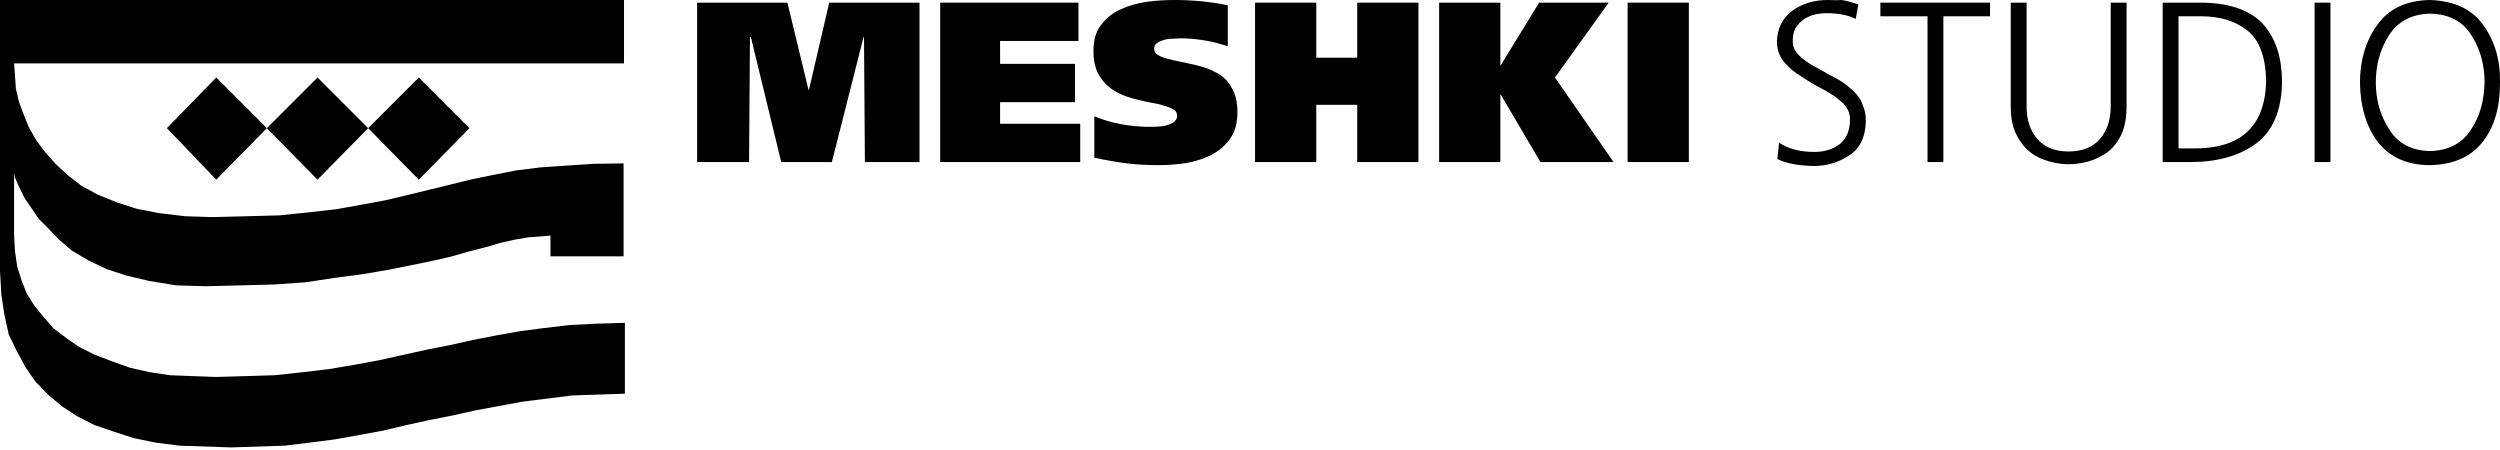 <?xml version="1.0" encoding="utf-8"?>
<!-- Generator: Adobe Illustrator 21.0.0, SVG Export Plug-In . SVG Version: 6.00 Build 0)  -->
<svg version="1.1" id="Layer_1" xmlns="http://www.w3.org/2000/svg" xmlns:xlink="http://www.w3.org/1999/xlink" x="0px" y="0px"
	 viewBox="0 0 567.7 102.1" style="enable-background:new 0 0 567.7 102.1;" xml:space="preserve">
<style type="text/css">
	.st0{fill:none;}
</style>
<g>
	<path class="st0" d="M510.4,6.9c-2.8-2.1-6.3-3.2-10.4-3.2h-5.2v30h3c11,0.2,16.7-4.8,17-15.2C514.6,13,513.1,9.1,510.4,6.9z"/>
	<path class="st0" d="M561.2,8c-2-3.1-5.1-4.8-9.4-4.9c-4.2,0.1-7.3,1.7-9.3,4.9c-2,3.1-3,6.7-3,10.7c0,4,1,7.6,3,10.6
		c2,3.2,5.1,4.9,9.3,5c4.3-0.1,7.4-1.7,9.4-5c2-3.1,3-6.6,3-10.6C564.1,14.7,563.2,11.1,561.2,8z"/>
	<polygon points="183.7,20.4 183.6,20.4 178.8,0.6 158.3,0.6 158.3,36.8 170.1,36.8 170.3,8.4 170.5,8.4 177.4,36.8 188.9,36.8 
		196.1,8.4 196.2,8.4 196.4,36.8 208.8,36.8 208.8,0.6 188.3,0.6 	"/>
	<polygon points="227.1,23.2 244.1,23.2 244.1,14.5 227.1,14.5 227.1,9.3 244.9,9.3 244.9,0.6 213.5,0.6 213.5,36.8 245.3,36.8 
		245.3,28.1 227.1,28.1 	"/>
	<path d="M276.2,16.5c-1.4-0.8-2.9-1.3-4.6-1.7c-1.6-0.4-3.2-0.7-4.6-1c-1.4-0.3-2.6-0.6-3.5-1c-0.9-0.4-1.4-0.9-1.4-1.7
		c0-0.6,0.2-1,0.6-1.3c0.4-0.3,0.9-0.5,1.5-0.7c0.6-0.2,1.3-0.3,1.9-0.3c0.7,0,1.3-0.1,1.9-0.1c2,0,3.9,0.2,5.7,0.5
		c1.8,0.3,3.5,0.8,5.1,1.3V1.2c-1.9-0.4-3.9-0.7-5.9-0.9c-2.1-0.2-4.1-0.3-6-0.3c-2.1,0-4.2,0.1-6.4,0.4c-2.2,0.3-4.2,0.9-6,1.7
		c-1.8,0.8-3.3,2-4.5,3.6c-1.2,1.5-1.7,3.6-1.7,6c0,1.8,0.3,3.2,0.8,4.5c0.6,1.2,1.3,2.2,2.2,3.1c0.9,0.8,1.9,1.5,3,2
		c1.1,0.5,2.3,0.9,3.5,1.2c1.2,0.3,2.4,0.6,3.5,0.8c1.1,0.2,2.2,0.4,3,0.7c0.9,0.2,1.6,0.5,2.2,0.9c0.6,0.3,0.8,0.8,0.8,1.5
		c0,0.4-0.2,0.8-0.5,1.1c-0.3,0.3-0.8,0.6-1.4,0.8c-0.6,0.2-1.2,0.4-2,0.4c-0.7,0.1-1.5,0.1-2.4,0.1c-2.1,0-4.2-0.2-6.4-0.6
		c-2.2-0.4-4.2-1-6.1-1.8v9.4c2.6,0.6,5.1,1,7.4,1.3c2.4,0.3,4.9,0.4,7.5,0.4c2,0,4.1-0.2,6.1-0.5c2.1-0.4,4-1,5.7-1.9
		c1.7-0.9,3.1-2.1,4.2-3.7c1.1-1.6,1.6-3.6,1.6-6c0-2.3-0.5-4.2-1.4-5.6C278.8,18.3,277.6,17.2,276.2,16.5z"/>
	<polygon points="308.2,13.1 298.9,13.1 298.9,0.6 285,0.6 285,36.8 298.9,36.8 298.9,23.8 308.2,23.8 308.2,36.8 322.1,36.8 
		322.1,0.6 308.2,0.6 	"/>
	<polygon points="365.3,0.6 349.5,0.6 340.8,14.8 340.7,14.8 340.7,0.6 326.8,0.6 326.8,36.8 340.7,36.8 340.7,21.5 340.8,21.5 
		349.8,36.8 366.4,36.8 353.1,17.6 	"/>
	<rect x="369.6" y="0.6" width="13.9" height="36.2"/>
	<path d="M421.1,20.9c-1.6-1.6-3.5-2.9-5.7-3.9c-1-0.6-2-1.2-3-1.7c-1-0.5-1.9-1.1-2.7-1.7c-0.8-0.6-1.4-1.2-1.9-1.9
		c-0.5-0.7-0.7-1.5-0.7-2.4c0-1.2,0.2-2.2,0.7-3c0.5-0.8,1.1-1.4,1.8-1.9c0.8-0.5,1.6-0.9,2.5-1.1c0.9-0.2,1.8-0.3,2.7-0.3
		c2.6,0,4.8,0.4,6.6,1.3l0.6-3.3c-1.2-0.4-2.5-0.8-3.8-1C417.1,0.1,416,0,415,0c-3.2,0-5.9,0.9-8.1,2.5c-2.2,1.7-3.3,4-3.4,6.9
		c0,2.3,0.9,4.2,2.6,5.7c0.8,0.8,1.7,1.5,2.7,2.1c1,0.7,2,1.3,3,1.9c1,0.6,2.1,1.1,3.1,1.7c1,0.6,1.9,1.1,2.6,1.8
		c1.7,1.2,2.6,2.7,2.6,4.5c0,2.5-0.8,4.4-2.3,5.6c-1.6,1.2-3.5,1.8-5.8,1.8c-3.3,0-5.9-0.7-8-2.1l-0.4,3.7c1.9,1,4.7,1.5,8.2,1.6
		c3,0,5.7-0.8,8.1-2.4c2.5-1.6,3.7-4.2,3.8-7.8c0-1.3-0.2-2.5-0.7-3.6C422.6,22.6,421.9,21.7,421.1,20.9z"/>
	<polygon points="427,3.7 437.7,3.7 437.7,36.8 441.3,36.8 441.3,3.7 451.9,3.7 451.9,0.6 427,0.6 	"/>
	<path d="M479.3,24.2c0,3-0.8,5.4-2.4,7.3c-1.6,1.9-4,2.9-7.2,2.9c-3.1,0-5.5-1-7.1-2.9c-1.6-1.8-2.4-4.3-2.4-7.3V0.6h-3.6v23.5
		c0,2.6,0.4,4.8,1.3,6.5c0.9,1.8,2,3.1,3.3,4.1c1.3,1,2.8,1.6,4.3,2c1.5,0.4,2.9,0.6,4.2,0.6c1.4,0,2.8-0.2,4.4-0.6
		c1.5-0.4,2.9-1.1,4.3-2c1.3-1,2.4-2.3,3.3-4.1c0.8-1.7,1.2-3.9,1.2-6.5V0.6h-3.6V24.2z"/>
	<path d="M500.1,0.6h-9v36.2h6.3c6.1,0,11.1-1.4,14.9-4.2c3.8-2.8,5.8-7.5,5.9-13.9c0-5.4-1.3-9.7-4.1-13
		C511.2,2.4,506.5,0.7,500.1,0.6z M497.7,33.7h-3v-30h5.2c4.1,0,7.6,1,10.4,3.2c2.8,2.2,4.2,6.1,4.3,11.6
		C514.3,28.9,508.7,33.9,497.7,33.7z"/>
	<rect x="525.6" y="0.6" width="3.6" height="36.2"/>
	<path d="M563.9,5.7c-2.6-3.7-6.7-5.5-12.1-5.7c-5.4,0.1-9.4,2-12,5.7c-2.6,3.6-3.9,8-3.9,13.1c0.1,5.6,1.5,10.1,4.1,13.5
		c2.7,3.4,6.6,5.2,11.8,5.2c5.2-0.1,9.2-1.8,11.9-5.2c2.7-3.4,4-7.8,4-13.5C567.8,13.6,566.5,9.3,563.9,5.7z M561.2,29.3
		c-2,3.2-5.1,4.9-9.4,5c-4.2-0.1-7.3-1.7-9.3-5c-2-3.1-3-6.6-3-10.6c0-4,1-7.6,3-10.7c2-3.1,5.1-4.8,9.3-4.9
		c4.3,0.1,7.4,1.7,9.4,4.9c2,3.1,3,6.7,3,10.7C564.1,22.7,563.2,26.3,561.2,29.3z"/>
</g>
<path d="M141.7,0v14.4h-1.5h-4.4H129h-9h-10.5H98H85.3H72.6h-13H46.9H35.4H24.9h-9H9H4.6H3.2l0.2,2.7l0.2,3l0.7,3l1,2.7l1.2,3l1.7,3
	l2,2.7l2.4,2.7l2.7,2.5l3.2,2.5l3.7,2l4.2,1.7l4.6,1.5l5.1,1l5.9,0.7l6.1,0.2l8.1-0.2l7.3-0.2l6.8-0.7l6.1-0.7l5.6-1l5.4-1l5.1-1.2
	l4.9-1.2l4.9-1.2l4.9-1.2l4.9-1l5.1-1l5.6-0.7l11.9-0.8l6.9-0.1v21.1h-16.6l0-4.7l-2.4,0.2l-2.7,0.2l-2.9,0.5l-3.2,0.7l-3.4,1
	l-3.9,1l-4.2,1.2l-4.4,1l-4.9,1L88,61.3l-5.9,1L76,63.1l-6.6,1l-7.1,0.5l-7.6,0.2l-8.1,0.2l-6.6-0.2l-6.1-1l-5.1-1.2l-4.6-1.5
	l-4.2-2l-3.7-2.2l-2.9-2.5L11,51.9l-2.2-2.2l-1.7-2.5L5.6,45l-1-2l-0.7-1.5l-0.5-1.2l-0.2-1v0.2v1.2v1.7v2.2v2.5v2.5v2.2v1.7
	l0.2,3.5l0.5,3.5l1,3.2l1.2,3l1.7,2.7l2.2,2.7l2.2,2.5l2.9,2.2l2.9,2l3.4,1.7l3.9,1.5l4.2,1.5l4.4,1l4.6,0.7l5.1,0.2l5.4,0.2
	l7.1-0.2l6.4-0.2l6.4-0.7l5.9-0.7l5.9-1l5.4-1l5.4-1.2l5.4-1.2l5.1-1l5.4-1.2l5.1-1l5.6-1l5.4-0.7l5.9-0.7l6.1-0.3l6.4-0.2v16.1
	l-6.1,0.2l-5.9,0.2l-5.6,0.7l-5.6,0.7l-5.4,1l-5.4,1l-5.4,1.2l-5.1,1l-5.4,1.2l-5.1,1.2l-5.4,1l-5.6,1l-5.6,0.7l-5.6,0.7l-6.1,0.2
	l-6.1,0.2l-5.9-0.2l-5.9-0.2l-5.4-0.7l-4.9-1l-4.6-1.5l-4.4-1.5l-3.9-2l-3.4-2.2l-3.2-2.7l-2.9-3l-2.2-3.2l-2-3.7L2,76l-1-4.5
	l-0.7-4.7L0,61.6V0H141.7z M95.1,17.6L83.6,29.1l11.5,11.7l11.5-11.7L95.1,17.6z M72.1,17.6L60.6,29.1l11.5,11.7l11.5-11.7
	L72.1,17.6z M49.1,17.6L37.9,29.1l11.2,11.7l11.5-11.7L49.1,17.6z"/>
</svg>
